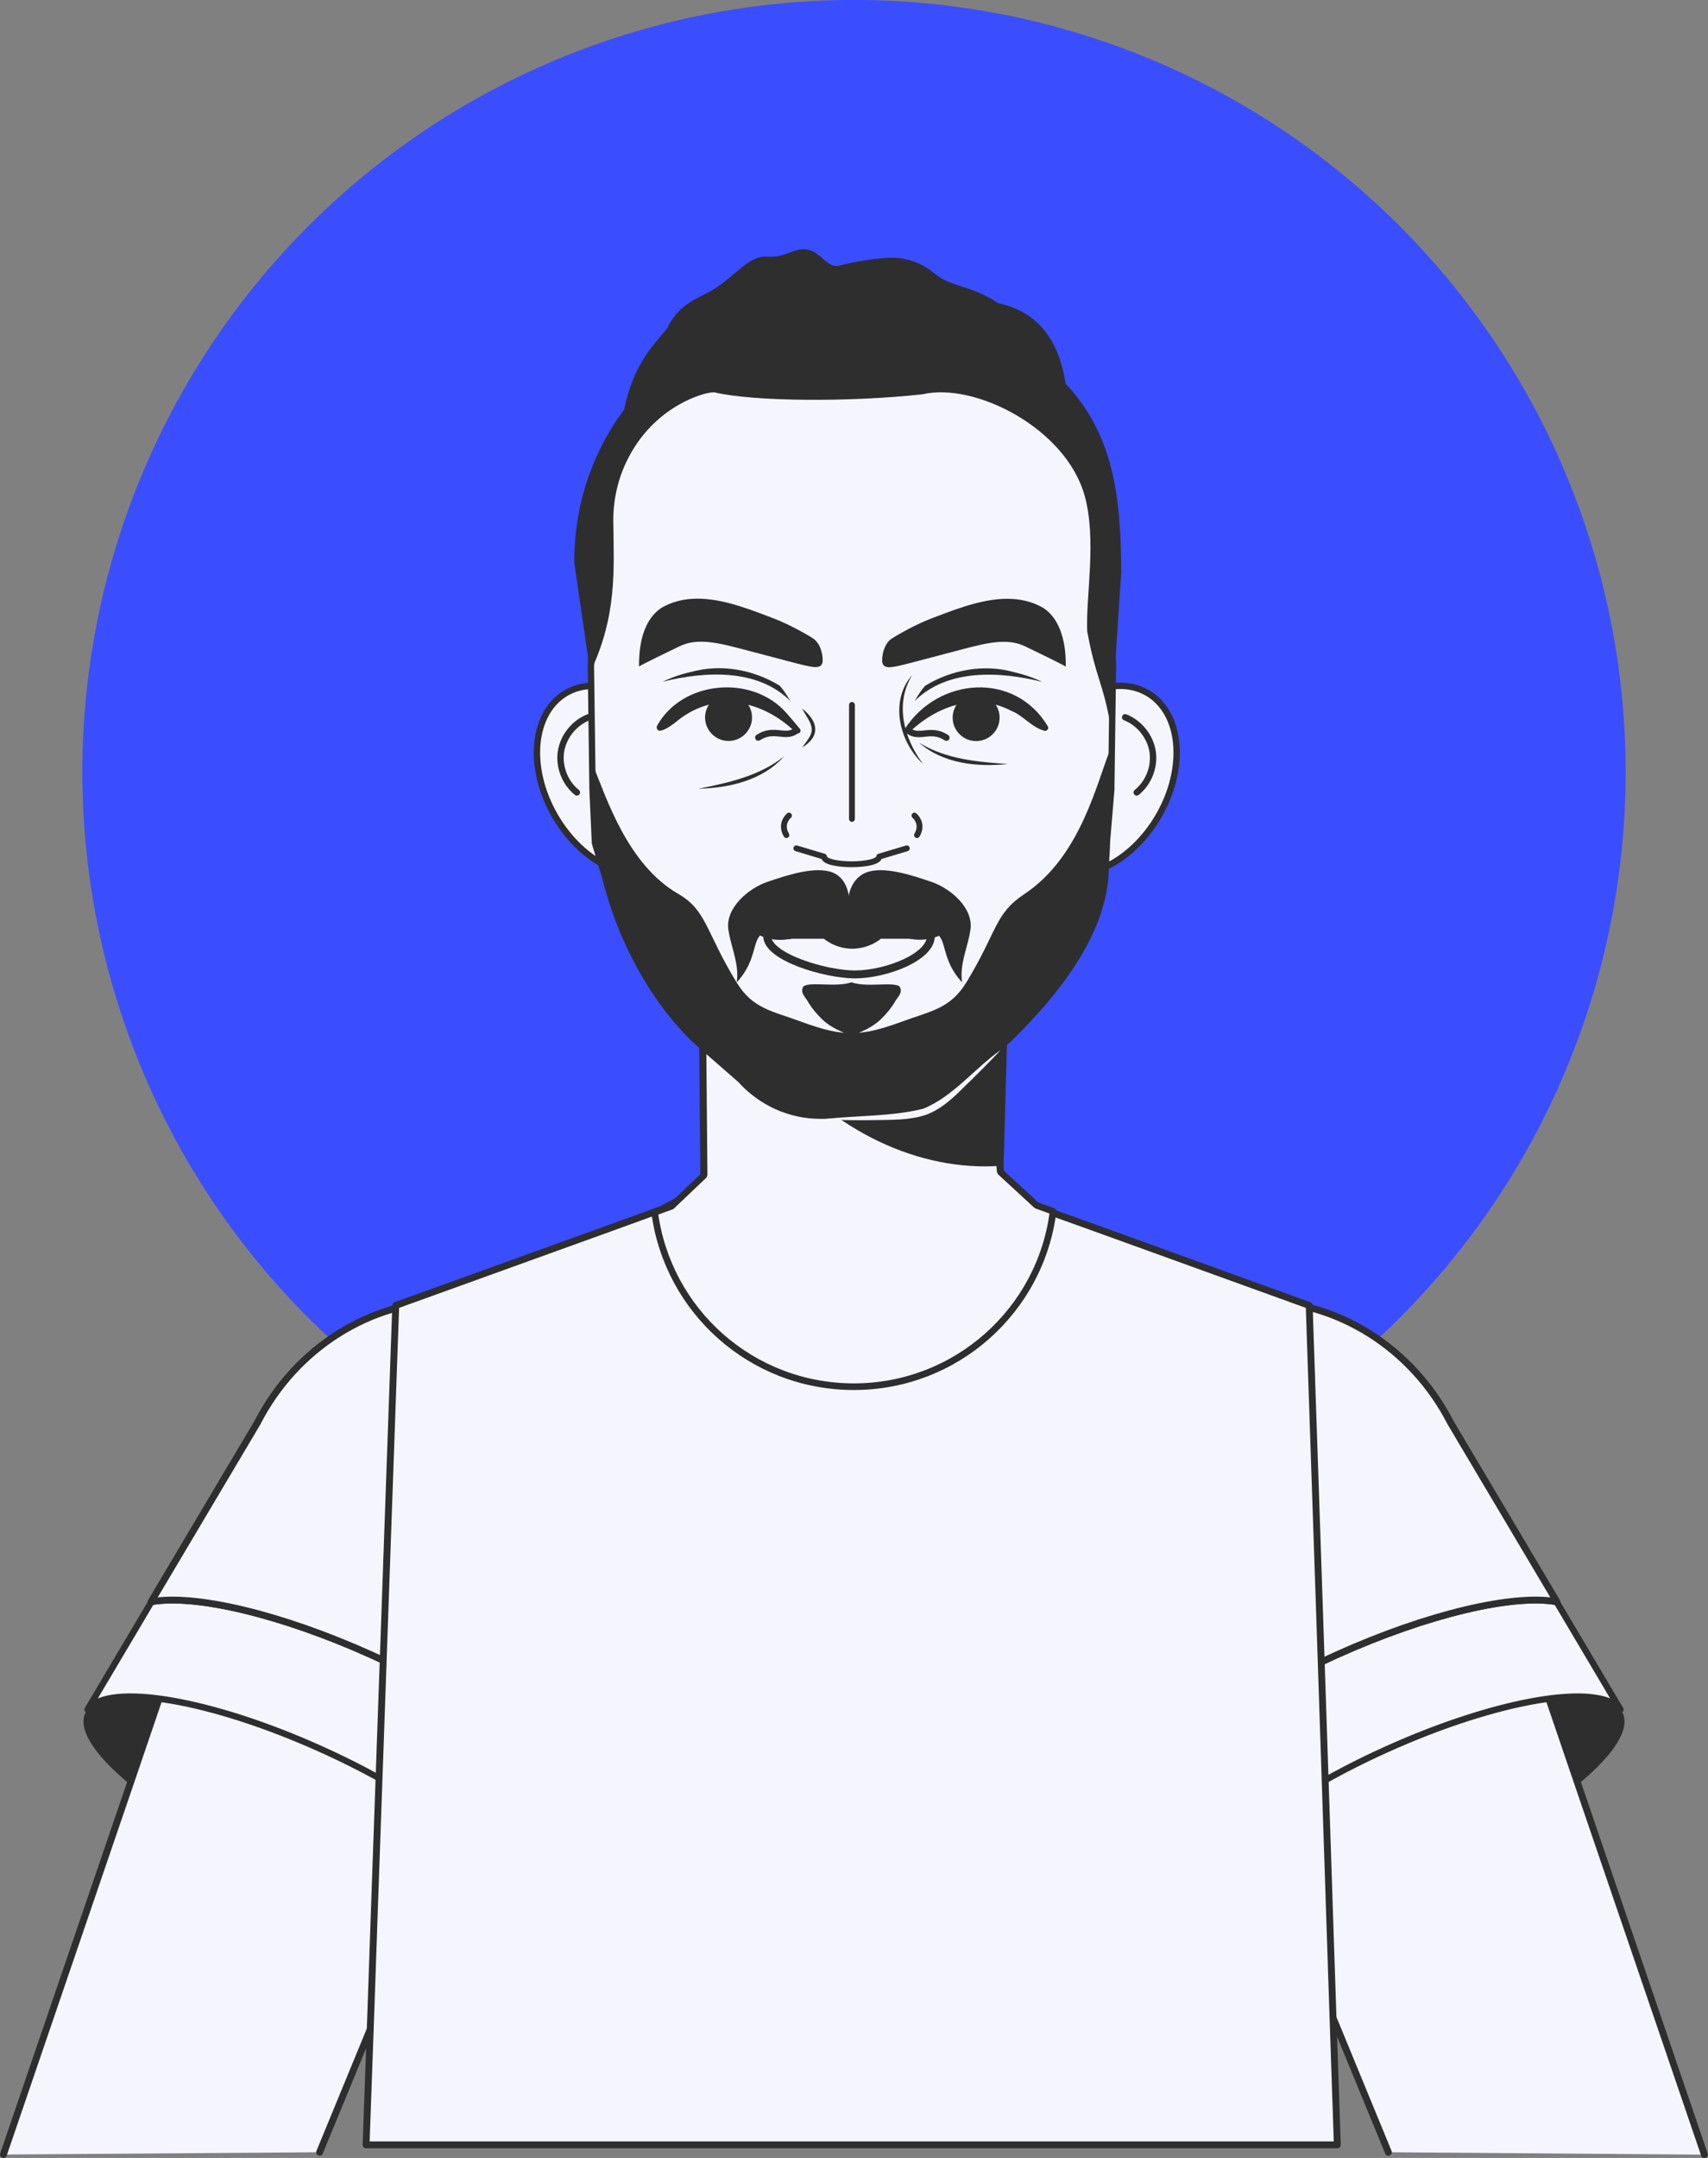 <?xml version="1.0" encoding="UTF-8"?>
<svg id="Layer_2" data-name="Layer 2" xmlns="http://www.w3.org/2000/svg" viewBox="0 0 134.18 169.44">
  <rect x="0" y="0" width="134.18" height="169.44" fill="#808080" stroke="none"/>
  <defs>
    <style>
      .cls-1 {
        stroke-width: .92px;
      }

      .cls-1, .cls-2, .cls-3 {
        fill: #2e2e2e;
      }

      .cls-1, .cls-2, .cls-4, .cls-5, .cls-6, .cls-7, .cls-8, .cls-9, .cls-10 {
        stroke: #2e2e2e;
      }

      .cls-1, .cls-4, .cls-5, .cls-6, .cls-7, .cls-8, .cls-9, .cls-10 {
        stroke-linecap: round;
        stroke-linejoin: round;
      }

      .cls-11 {
        fill: #3b4eff;
      }

      .cls-2 {
        stroke-miterlimit: 10;
        stroke-width: .46px;
      }

      .cls-12, .cls-6, .cls-7, .cls-8, .cls-9, .cls-10 {
        fill: #f5f5ff;
      }

      .cls-4 {
        stroke-width: .46px;
      }

      .cls-4, .cls-5 {
        fill: none;
      }

      .cls-5, .cls-8 {
        stroke-width: .5px;
      }

      .cls-6 {
        stroke-width: .56px;
      }

      .cls-7 {
        stroke-width: .62px;
      }

      .cls-9 {
        stroke-width: .52px;
      }

      .cls-10 {
        stroke-width: .54px;
      }
    </style>
  </defs>
  <g id="OBJECTS">
    <g>
      <circle class="cls-11" cx="67.09" cy="60.62" r="60.62" transform="translate(-7.72 111.4) rotate(-76.27)"/>
      <g>
        <g>
          <path class="cls-6" d="M79.09,98.51c.22,6.72-5.15,12.27-11.87,12.27s-11.88-5.34-11.88-11.87c0-.13,0-.27.01-.4l-.21-23.82,1.86,1.63.66-8.8h19.1l2.33,5.07-.53,18.95.53,6.96Z"/>
          <path class="cls-3" d="M78.56,91.54c-6.27.45-13.18-2.67-17.92-8.73-1.6-2.03-2.82-4.24-3.64-6.49l.66-8.8h19.1l2.23,10.39-.43,13.63Z"/>
        </g>
        <g>
          <g>
            <path class="cls-3" d="M113.07,146.6c-9.12,4.11-17.44,5.38-18.59,2.83-1.15-2.55,5.31-7.95,14.42-12.07,9.12-4.11,17.44-5.38,18.59-2.83,1.15,2.55-5.31,7.95-14.42,12.07Z"/>
            <path class="cls-10" d="M109.07,168.99l-4.27-10.37-3.42-8.31-2.88-7.01-6.33-15.38c-3.33-8.09-.06-17.06,7.13-19.52,1.25-.43,2.54-.62,3.81-.61.12,0,.24,0,.35.01,5.57.2,10.96,4.34,13.12,10.66l5.12,14.98,2.29,6.72,9.91,29.02"/>
            <path class="cls-8" d="M127.3,134.22c-1.68-2.13-9.67-.79-18.38,3.14-9.13,4.12-15.59,9.52-14.42,12.08.02.05.05.1.1.15l-.1.04-4.08-9.54c1.82-2.91,7.39-6.9,14.54-10.12,7.23-3.26,13.98-4.81,17.33-4.19l5.01,8.45Z"/>
            <path class="cls-10" d="M122.29,125.77c-3.35-.62-10.1.93-17.33,4.19-7.15,3.22-12.72,7.21-14.54,10.12l-6-14.07c-3.95-9.27.32-19.84,9.3-22.97,1.7-.6,3.43-.89,5.16-.89,6.15,0,12.05,3.65,15.08,9.56l8.35,14.06Z"/>
          </g>
          <g>
            <path class="cls-3" d="M21.11,146.6c9.12,4.11,17.44,5.38,18.59,2.83,1.15-2.55-5.31-7.95-14.42-12.07-9.12-4.11-17.44-5.38-18.59-2.83-1.15,2.55,5.31,7.95,14.42,12.07Z"/>
            <path class="cls-10" d="M25.11,168.99l4.27-10.37,3.42-8.31,2.88-7.01,6.33-15.38c3.33-8.09.06-17.06-7.13-19.52-1.25-.43-2.54-.62-3.81-.61-.12,0-.24,0-.35.01-5.57.2-10.96,4.34-13.12,10.66l-5.12,14.98-2.29,6.72L.27,169.17"/>
            <path class="cls-8" d="M6.88,134.22c1.68-2.13,9.67-.79,18.38,3.14,9.13,4.12,15.59,9.52,14.42,12.08-.02.05-.05.1-.1.15l.1.04,4.08-9.54c-1.82-2.91-7.39-6.9-14.54-10.12-7.23-3.26-13.98-4.81-17.33-4.19l-5.01,8.45Z"/>
            <path class="cls-10" d="M11.89,125.77c3.35-.62,10.1.93,17.33,4.19,7.15,3.22,12.72,7.21,14.54,10.12l6-14.07c3.95-9.27-.32-19.84-9.3-22.97-1.7-.6-3.43-.89-5.16-.89-6.15,0-12.05,3.65-15.08,9.56l-8.35,14.06Z"/>
          </g>
        </g>
        <g>
          <polygon class="cls-10" points="105.06 168.41 28.76 168.41 29.16 157.23 29.44 149.16 29.79 139.26 30.92 107.26 31.09 102.5 33.56 101.61 47.86 96.45 50.62 95.45 51.99 94.95 55.57 93.03 56.65 93.03 77.3 93.03 77.73 93.03 81.74 94.87 83.1 95.37 85.86 96.36 100.58 101.68 102.85 102.5 103.01 107.27 103.62 125.29 104.08 139.06 104.41 149.03 104.41 149.08 104.71 158.08 105.06 168.41"/>
          <path class="cls-9" d="M78.6,92.03l2.83,2.61,1.3.47c-.97,7.77-7.61,13.77-15.65,13.77s-14.63-5.96-15.65-13.69l1.33-.48,2.53-2.41"/>
        </g>
        <g>
          <path class="cls-3" d="M73.63,37.63c-4.11.18-7.76-.77-11.29-2.06-2.05-.74-4.42-1.7-6.5-1.57-2.08.12-3.3,1.36-4.34-.5-1.19.43-2.46.8-3.03,1.86.53-3.23.79-5.8,3.01-8.46.93-1.11.86-1.05.93-1.11.81-1.77,2.2-2.29,3.22-2.83,2.05-1.08,3.08-2.93,4.66-2.81,1.09.09,1.61-.35,2.4-.53,1.69-.4,2.09,1.54,3.27,1.23,1.35-.35,2.62-.52,3.58-.6,1.37-.12,2.74.29,3.8,1.16.4.32.87.65,1.68.91,1.13.39,2.01.57,3.41,1.49,3.91.82,4.94,4.09,5.28,6.3.92,5.97-3.85,7.25-10.09,7.52Z"/>
          <g>
            <path class="cls-8" d="M81.46,58.16c-2.31,3.72-2.09,8.12.5,9.84,2.59,1.71,6.57.09,8.88-3.63,2.31-3.72,2.09-8.12-.5-9.84-2.59-1.71-6.57-.09-8.88,3.63Z"/>
            <path class="cls-5" d="M88.39,56.32c1.12.44,1.97,1.5,2.16,2.69.18,1.19-.31,2.46-1.25,3.21"/>
          </g>
          <g>
            <path class="cls-8" d="M53.16,58.16c2.31,3.72,2.09,8.12-.5,9.84-2.59,1.71-6.57.09-8.88-3.63-2.31-3.72-2.09-8.12.5-9.84,2.59-1.71,6.57-.09,8.88,3.63Z"/>
            <path class="cls-5" d="M46.23,56.32c-1.12.44-1.97,1.5-2.16,2.69-.18,1.19.31,2.46,1.25,3.21"/>
          </g>
          <path class="cls-8" d="M87.43,52.34l-.13,9.68-.35,4.18c-1.26,5.38-1.88,8.47-4.69,11.19l-5.17,5.54c-1.75,1.88-4.2,2.96-6.78,2.96h-6.76c-2.58,0-5.03-1.08-6.78-2.96l-4.84-5.35c-2.82-2.72-3.42-5.52-5.19-11.39l-.19-4.17-.13-9.68.24-6.31c0-11.35,8.28-20.61,19.47-20.61.27,0,.53,0,.8.02.27,0,.53-.02.8-.02,11.19,0,20.41,8.03,19.47,20.61l.24,6.31Z"/>
          <path class="cls-3" d="M87.51,53.99l-.27,2.94c-.62-3.46-1.13-3.59-1.83-7.36-.12-2.72.77-7.22-.21-10.68-1.48-5.26-8.61-8.9-12.73-7.93-5.76.63-13.33.57-16.38-.16-.49.02-1.18.22-1.96.57-3.71,1.69-6,5.51-5.95,9.59.05,3.84.3,7.38-1.81,11.83l-1.26-8.64c0-12.2,10.3-20.69,21.67-20.69,5.69,0,13.2,2.65,16.92,6.64,3.73,3.99,4.38,8.78,4.38,14.89l-.59,8.99Z"/>
          <path class="cls-3" d="M87.28,58.69l-.17,5.39v.83c0,.53.1,1,.09,1.62l-.09,1.55c0,5.2-4.07,10.17-7.73,13.73l-3.6,3.15c-1.67,1.84-3.99,2.89-6.44,2.89h-4.9c-2.45,0-4.77-1.05-6.44-2.89l-3.6-3.15c-3.66-3.56-6.3-8.82-7.33-13.95l-.31-1.35c-.08-.58-.09-1.07-.09-1.6v-.83l-.13-4.11c1.1,2.66,2.74,7.91,6.75,10.22,2.23,1.29,2.11,2.9,4.57,6.94,1.28,2.09,2.78,2.24,5.13,3.11,1.64.6,2.81.89,3.9.87,1.09.02,2.26-.27,3.9-.87,2.35-.87,3.85-1.02,5.13-3.11,2.46-4.04,2.19-5.36,4.57-6.94,4.45-2.96,5.69-8.84,6.79-11.5Z"/>
          <path class="cls-12" d="M64.85,87.85c2.52-.26,5.24-.19,7.66-.79,2.33-.92,4.05-3.17,6.1-4.61-.89.95-1.81,1.87-2.74,2.77-.91.9-1.88,1.88-3.2,2.34-1.32.41-2.64.36-3.93.39-1.14.02-2.77.02-3.9-.1h0Z"/>
          <path class="cls-3" d="M70.06,50.13c1.18-.71,2.2-1.24,3.5-1.72,1.85-.7,3.99-1.51,6-1.38.82.05,1.63.26,2.38.69,1.79,1.16,1.79,3.81,1.79,4.63-.02-.07-2.65-1.34-3.24-1.62-1.09-.51-2.33-.35-3.47-.1s-5.28,1.39-6.24,1.61c-.68.15-1.47.36-1.48-.36s.3-1.46.76-1.74Z"/>
          <g>
            <path class="cls-3" d="M71.08,57.24c2.64-4.1,8.67-4.54,11.25-.19.08.18-.1.38-.29.33-1.04-.3-1.64-1.19-2.62-1.58-2.83-1.46-5.88-.34-8.04,1.75-.2.16-.47-.12-.3-.31h0Z"/>
            <path class="cls-3" d="M74.87,56.02c.18-1,1.14-1.67,2.14-1.49,1,.18,1.67,1.14,1.49,2.14-.18,1-1.14,1.67-2.14,1.49-1-.18-1.67-1.14-1.49-2.14Z"/>
            <path class="cls-5" d="M71.44,57.43c.84.56,1.69-.3,2.91.49"/>
          </g>
          <path class="cls-3" d="M71.85,55.05c.25-.42.49-.84.84-1.21,2.06-1.26,4.61-1.72,6.95-1.07.77.18,1.53.43,2.24.77-3.36-.84-7.48-1.04-10.03,1.51h0Z"/>
          <path class="cls-4" d="M72.04,65.57c.39-.66.14-1.22-.2-1.53"/>
          <path class="cls-4" d="M61.78,65.57c-.39-.66-.14-1.22.2-1.53"/>
          <line class="cls-4" x1="66.93" y1="64.3" x2="66.93" y2="55.35"/>
          <path class="cls-4" d="M62.56,66.61l2.17.65h0c0,.8,4.34.8,4.34,0h0s2.17-.65,2.17-.65"/>
          <path class="cls-3" d="M70.27,78.72c-.31.5-.64.89-1.07,1.31-.45.43-1.09.85-2.31,1.29-1.22-.44-1.86-.86-2.31-1.29-.43-.43-.76-.81-1.07-1.31-.22-.44-.68-.73-.41-1.25.45-.43,2.58.08,3.79-.34,1.21.43,3.34-.08,3.79.34.28.52-.19.81-.41,1.25Z"/>
          <path class="cls-3" d="M66.59,71.17c0-1.41.61-2.47,1.73-2.75.75-.18,1.58-.07,2.32.08.86.18,1.74.47,2.58.76,1.43.5,3.26,2.01,3.02,3.73-.17,1.2-.7,2.32-.7,3.56,0,.19.01.39.04.58-1.73-1.86-1.11-3.51-2.19-3.91s-6.16-1.84-6.79-2.05Z"/>
          <path class="cls-3" d="M66.75,71.17c0-1.41-.49-2.47-1.61-2.75-.75-.18-1.58-.07-2.32.08-.86.18-1.74.47-2.58.76-1.43.5-3.26,2.01-3.02,3.73.17,1.2.7,2.32.7,3.56,0,.19-.01.39-.04.58,1.73-1.86,1.11-3.51,2.19-3.91s6.04-1.84,6.67-2.05Z"/>
          <g>
            <path class="cls-7" d="M73.13,73.5c0,1.66-3.55,3.01-5.97,3.01-2.27,0-6.89-1.35-6.89-3.01"/>
            <path class="cls-2" d="M73.13,73.45v.03h-12.86v-.03c0-1.26,4.48-2.29,6.89-2.29,2.27,0,5.97,1.02,5.97,2.29Z"/>
            <path class="cls-3" d="M72.1,72.17c.65.42,1.66.5,2.52.06.26-.15.54.21.33.42-.78.84-2.04,1.31-3.36,1.08-1.4-.2-.71-2.26.52-1.57h0Z"/>
            <path class="cls-3" d="M61.96,73.74c-1.32.23-2.58-.24-3.36-1.08-.21-.21.07-.57.33-.42.86.43,1.87.35,2.52-.06.39-.25.92-.14,1.17.26.36.53-.03,1.27-.66,1.31h0Z"/>
            <path class="cls-1" d="M64.85,73.21c.53.49,1.24.79,1.97.82s1.46-.2,2.03-.63"/>
          </g>
          <path class="cls-3" d="M72.52,59.99c-1.88-1.73-2.66-4.95-.85-7-1.4,2.27-.67,4.99.85,7h0Z"/>
          <path class="cls-3" d="M79.18,59.99c-2.4.25-5.08-.02-6.97-1.67,2.09,1.29,4.59,1.51,6.97,1.67h0Z"/>
          <path class="cls-3" d="M63.87,50.12c-1.18-.71-2.2-1.24-3.5-1.72-1.85-.7-3.99-1.51-6-1.38-.82.05-1.63.26-2.38.69-1.79,1.16-1.79,3.81-1.79,4.63.02-.07,2.65-1.34,3.24-1.62,1.09-.51,2.33-.35,3.47-.1s5.28,1.39,6.24,1.61c.68.15,1.47.36,1.48-.36s-.3-1.46-.76-1.74Z"/>
          <g>
            <path class="cls-3" d="M62.54,57.54c-2.58-2.55-6.27-3.35-9.27-.99-.25.22-1.71,1.38-1.68.49,1.96-3.64,7.55-4.12,10.22-1.02.35.4.7.8,1.03,1.21.08.09.06.23-.03.31-.08.06-.19.06-.27,0h0Z"/>
            <path class="cls-3" d="M59.05,56.01c-.18-1-1.14-1.67-2.14-1.49-1,.18-1.67,1.14-1.49,2.14.18,1,1.14,1.67,2.14,1.49,1-.18,1.67-1.14,1.49-2.14Z"/>
            <path class="cls-5" d="M62.48,57.42c-.84.56-1.69-.3-2.91.49"/>
          </g>
          <path class="cls-3" d="M62.08,55.04c-2.54-2.55-6.66-2.35-10.03-1.51.71-.34,1.47-.6,2.24-.77,2.34-.65,4.89-.19,6.95,1.07.35.37.59.79.84,1.21h0Z"/>
          <path class="cls-3" d="M63.02,58.69c.31-.46.79-.93.75-1.49-.06-.55-.5-1.04-.75-1.56,1.25.98,1.48,2.16,0,3.05h0Z"/>
          <path class="cls-3" d="M54.88,61.93c2.34-.47,4.8-1,6.71-2.54-1.67,1.88-4.29,2.48-6.71,2.54h0Z"/>
        </g>
      </g>
    </g>
  </g>
</svg>